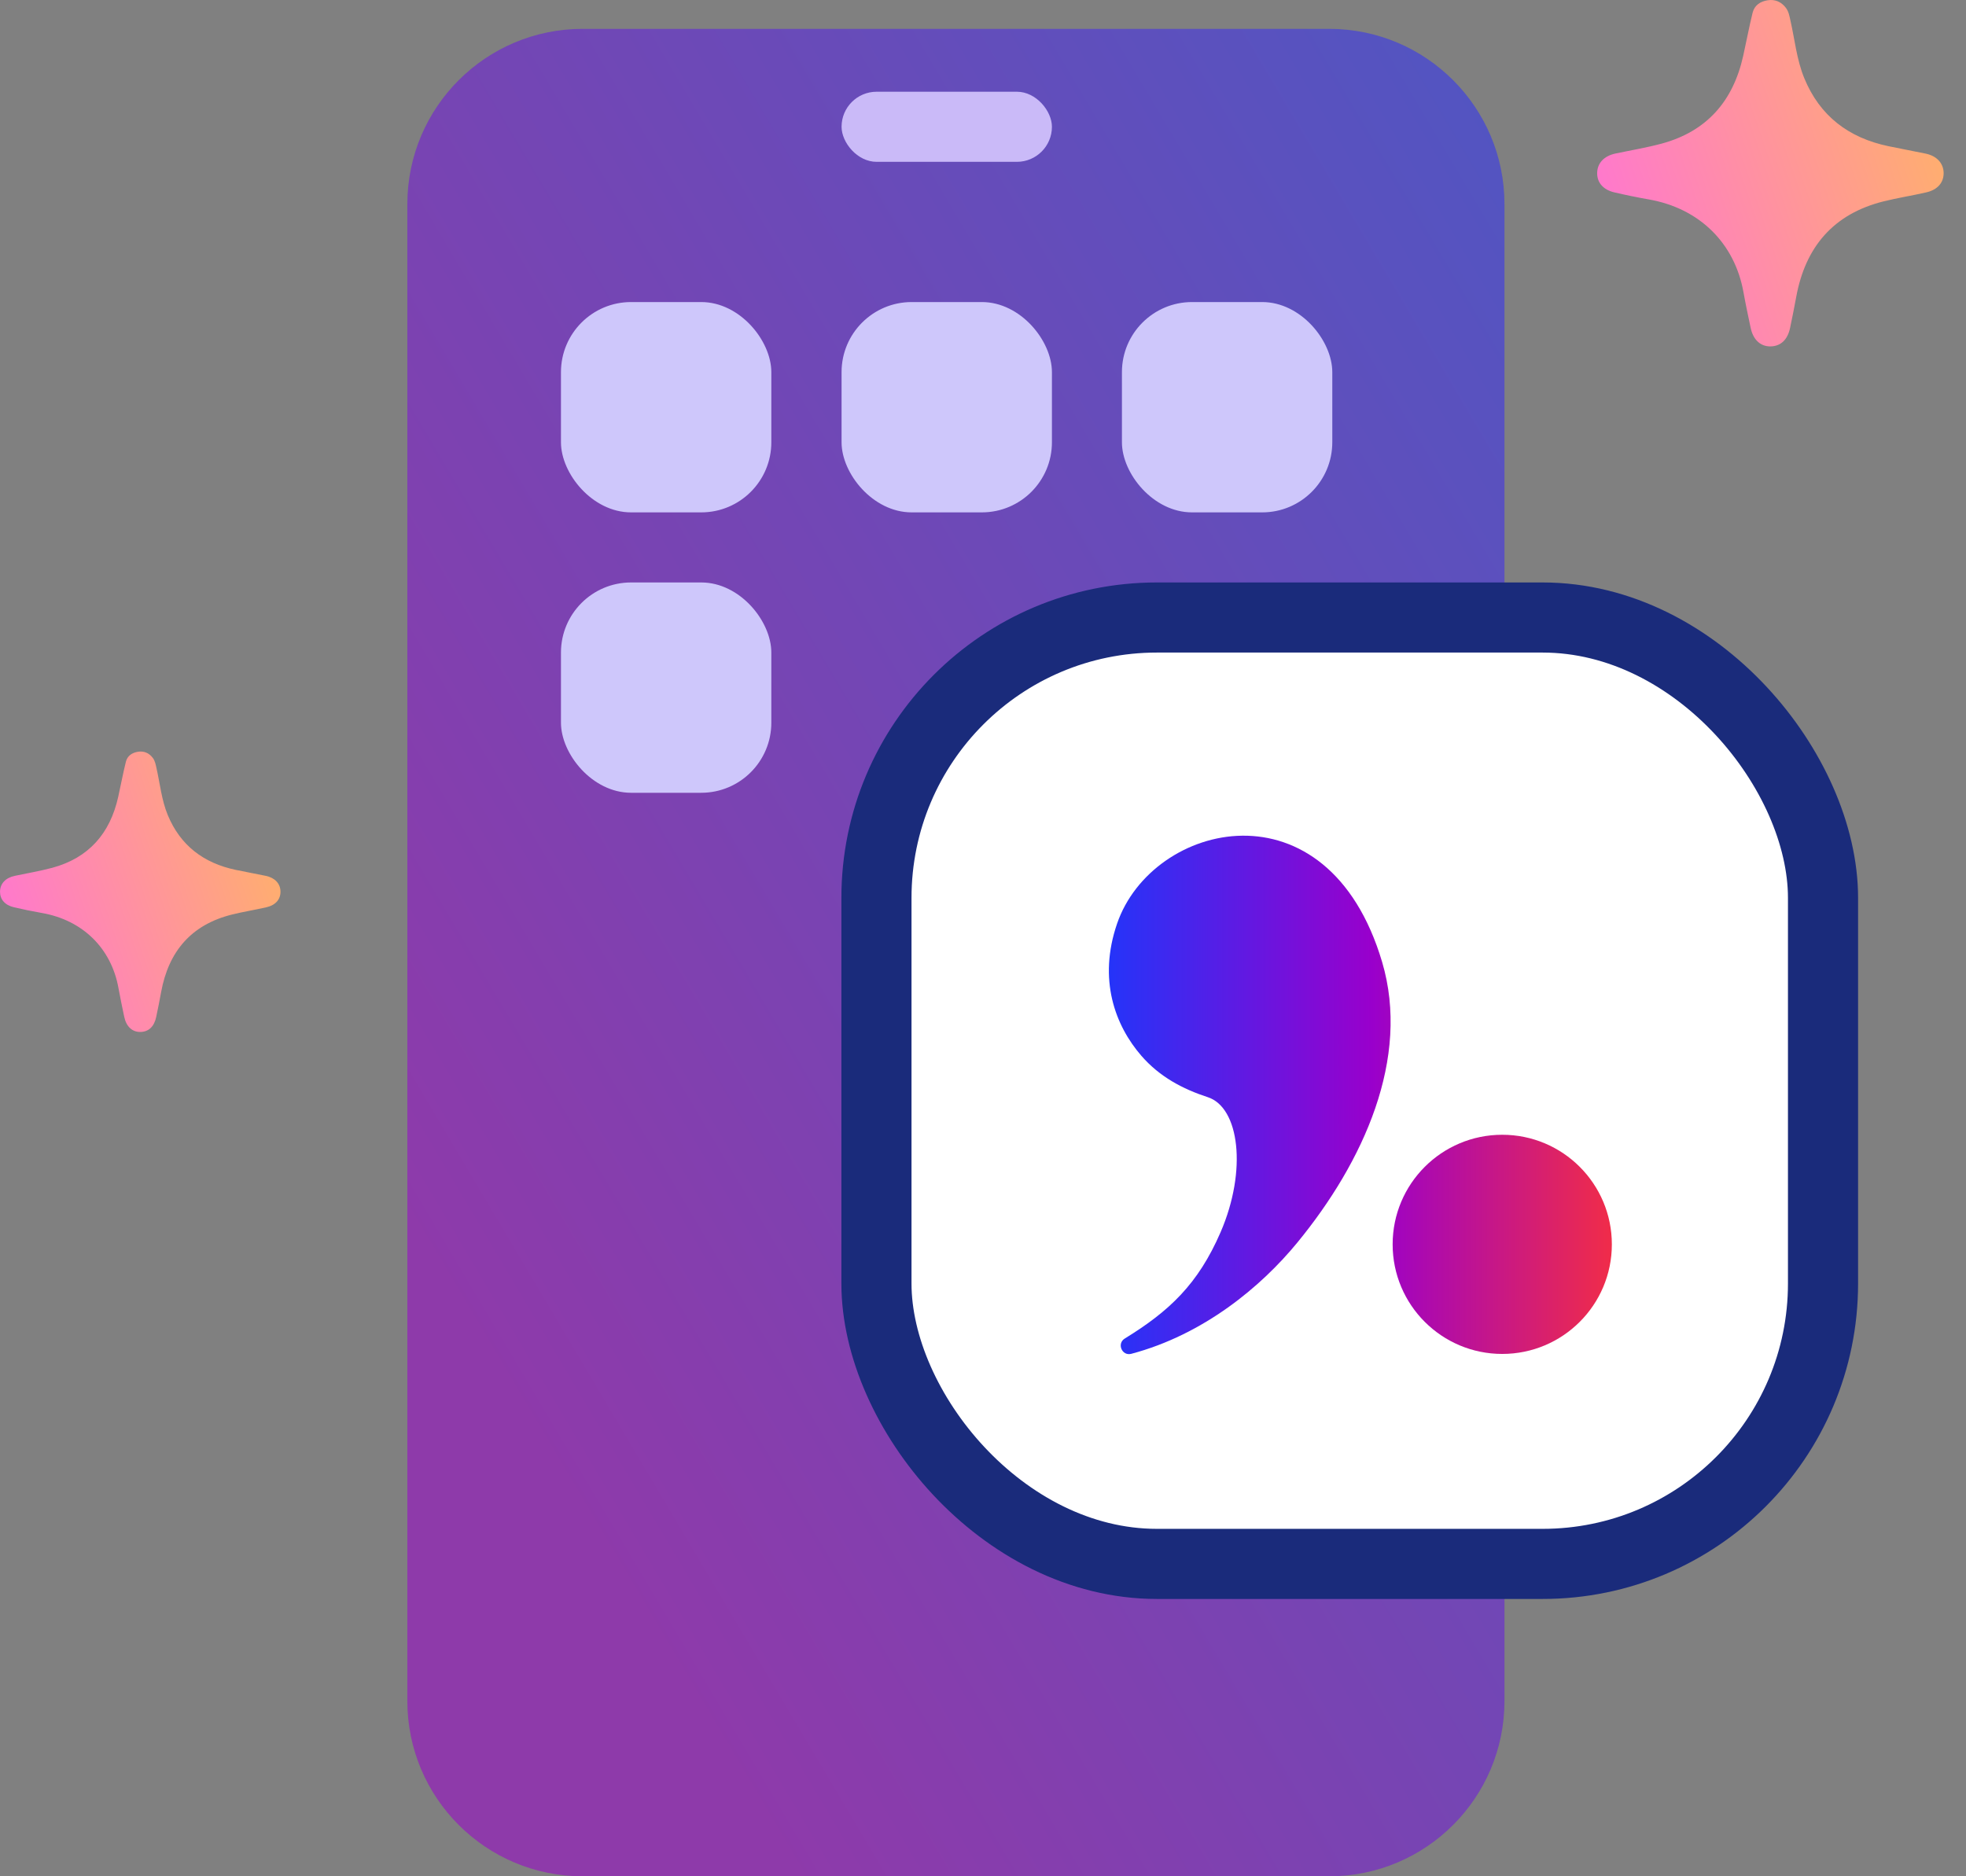 <?xml version="1.0" encoding="UTF-8"?> <svg xmlns="http://www.w3.org/2000/svg" width="66" height="63" viewBox="0 0 66 63" fill="none"><rect x="0" y="0" width="66" height="63" fill="#808080" stroke="none"/><path opacity="0.55" d="M13.675 6.854C13.675 3.604 16.31 0.969 19.56 0.969L44.621 0.969C47.871 0.969 50.506 3.604 50.506 6.854L50.506 57.115C50.506 60.365 47.871 63 44.621 63L19.56 63C16.31 63 13.675 60.365 13.675 57.115L13.675 6.854Z" fill="url(#paint0_linear_2014_4829)"></path><path d="M59.442 11.631C59.1 11.637 58.853 11.408 58.769 11.001C58.687 10.609 58.602 10.218 58.532 9.824C58.236 8.154 57.04 6.989 55.345 6.695C54.959 6.627 54.574 6.548 54.193 6.459C53.82 6.371 53.618 6.134 53.618 5.818C53.618 5.481 53.845 5.237 54.232 5.155C54.749 5.046 55.271 4.96 55.78 4.823C57.297 4.413 58.181 3.398 58.519 1.882C58.627 1.398 58.718 0.91 58.836 0.429C58.897 0.178 59.094 0.047 59.341 0.009C59.591 -0.03 59.801 0.062 59.953 0.263C60.047 0.386 60.073 0.539 60.106 0.688C60.253 1.335 60.316 2.004 60.57 2.623C61.093 3.897 62.063 4.629 63.394 4.908C63.809 4.995 64.226 5.072 64.641 5.157C65.016 5.234 65.242 5.477 65.249 5.801C65.256 6.125 65.05 6.372 64.667 6.459C64.191 6.569 63.708 6.643 63.234 6.761C61.55 7.182 60.608 8.288 60.3 9.972C60.236 10.318 60.168 10.663 60.095 11.008C60.012 11.407 59.781 11.624 59.442 11.631Z" fill="url(#paint1_linear_2014_4829)"></path><path d="M4.715 34.65C4.439 34.655 4.239 34.469 4.17 34.14C4.104 33.822 4.036 33.506 3.979 33.187C3.739 31.835 2.771 30.892 1.399 30.654C1.086 30.599 0.775 30.535 0.466 30.463C0.165 30.392 0.001 30.2 0.001 29.944C0.001 29.671 0.185 29.474 0.498 29.408C0.916 29.319 1.339 29.249 1.751 29.139C2.979 28.807 3.695 27.985 3.968 26.758C4.055 26.366 4.129 25.971 4.225 25.581C4.274 25.378 4.434 25.273 4.634 25.241C4.836 25.21 5.006 25.285 5.129 25.447C5.205 25.547 5.226 25.67 5.253 25.791C5.372 26.315 5.423 26.857 5.628 27.358C6.052 28.389 6.837 28.982 7.915 29.208C8.251 29.278 8.588 29.34 8.924 29.409C9.228 29.472 9.411 29.668 9.416 29.93C9.422 30.193 9.255 30.392 8.945 30.463C8.56 30.552 8.169 30.612 7.786 30.708C6.422 31.048 5.66 31.944 5.41 33.307C5.359 33.587 5.303 33.867 5.244 34.146C5.177 34.469 4.99 34.645 4.715 34.65Z" fill="url(#paint2_linear_2014_4829)"></path><rect x="28.252" y="3.08" width="7.062" height="2.354" rx="1.177" fill="#CABAF8"></rect><rect x="18.832" y="19.557" width="7.062" height="7.062" rx="2.354" fill="#CEC7FB"></rect><rect x="18.832" y="10.142" width="7.062" height="7.062" rx="2.354" fill="#CEC7FB"></rect><rect x="28.252" y="10.142" width="7.062" height="7.062" rx="2.354" fill="#CEC7FB"></rect><rect x="37.664" y="10.142" width="7.062" height="7.062" rx="2.354" fill="#CEC7FB"></rect><rect x="29.423" y="20.734" width="31.777" height="31.777" rx="9.415" fill="white" stroke="#1A2B7B" stroke-width="2.354"></rect><g clip-path="url(#clip0_2014_4829)"><rect x="35.309" y="26.619" width="20.008" height="20.008" fill="white"></rect><path d="M37.502 31.01C36.855 32.889 37.434 34.434 38.319 35.453C38.924 36.15 39.701 36.566 40.546 36.84C41.6 37.181 41.88 39.285 40.974 41.378C40.22 43.117 39.253 44.027 37.759 44.944C37.483 45.114 37.667 45.54 37.979 45.457C40.405 44.813 42.338 43.204 43.553 41.721C45.773 39.017 47.358 35.535 46.398 32.298C44.569 26.139 38.679 27.585 37.502 31.01Z" fill="url(#paint3_linear_2014_4829)"></path><path d="M50.431 45.461C52.464 45.461 54.111 43.814 54.111 41.782C54.111 39.749 52.464 38.102 50.431 38.102C48.399 38.102 46.752 39.749 46.752 41.782C46.752 43.814 48.399 45.461 50.431 45.461Z" fill="url(#paint4_linear_2014_4829)"></path></g><defs><linearGradient id="paint0_linear_2014_4829" x1="-82.405" y1="-249.851" x2="-139.103" y2="-216.236" gradientUnits="userSpaceOnUse"><stop offset="0.063" stop-color="#153BFF"></stop><stop offset="1" stop-color="#9900CC"></stop></linearGradient><linearGradient id="paint1_linear_2014_4829" x1="65.249" y1="-2.279e-06" x2="51.299" y2="4.742" gradientUnits="userSpaceOnUse"><stop stop-color="#FFB661"></stop><stop offset="1" stop-color="#FF70DB"></stop></linearGradient><linearGradient id="paint2_linear_2014_4829" x1="9.416" y1="25.234" x2="-1.877" y2="29.073" gradientUnits="userSpaceOnUse"><stop stop-color="#FFB661"></stop><stop offset="1" stop-color="#FF70DB"></stop></linearGradient><linearGradient id="paint3_linear_2014_4829" x1="36.02" y1="36.764" x2="55.688" y2="36.764" gradientUnits="userSpaceOnUse"><stop stop-color="#153BFF"></stop><stop offset="0.51" stop-color="#9900CC"></stop><stop offset="0.61" stop-color="#AF0BAA"></stop><stop offset="0.878" stop-color="#E82855"></stop><stop offset="1" stop-color="#FF3333"></stop></linearGradient><linearGradient id="paint4_linear_2014_4829" x1="36.02" y1="41.782" x2="55.688" y2="41.782" gradientUnits="userSpaceOnUse"><stop stop-color="#153BFF"></stop><stop offset="0.51" stop-color="#9900CC"></stop><stop offset="0.61" stop-color="#AF0BAA"></stop><stop offset="0.878" stop-color="#E82855"></stop><stop offset="1" stop-color="#FF3333"></stop></linearGradient><clipPath id="clip0_2014_4829"><rect width="20.008" height="20.008" fill="white" transform="translate(35.309 26.619)"></rect></clipPath></defs></svg> 